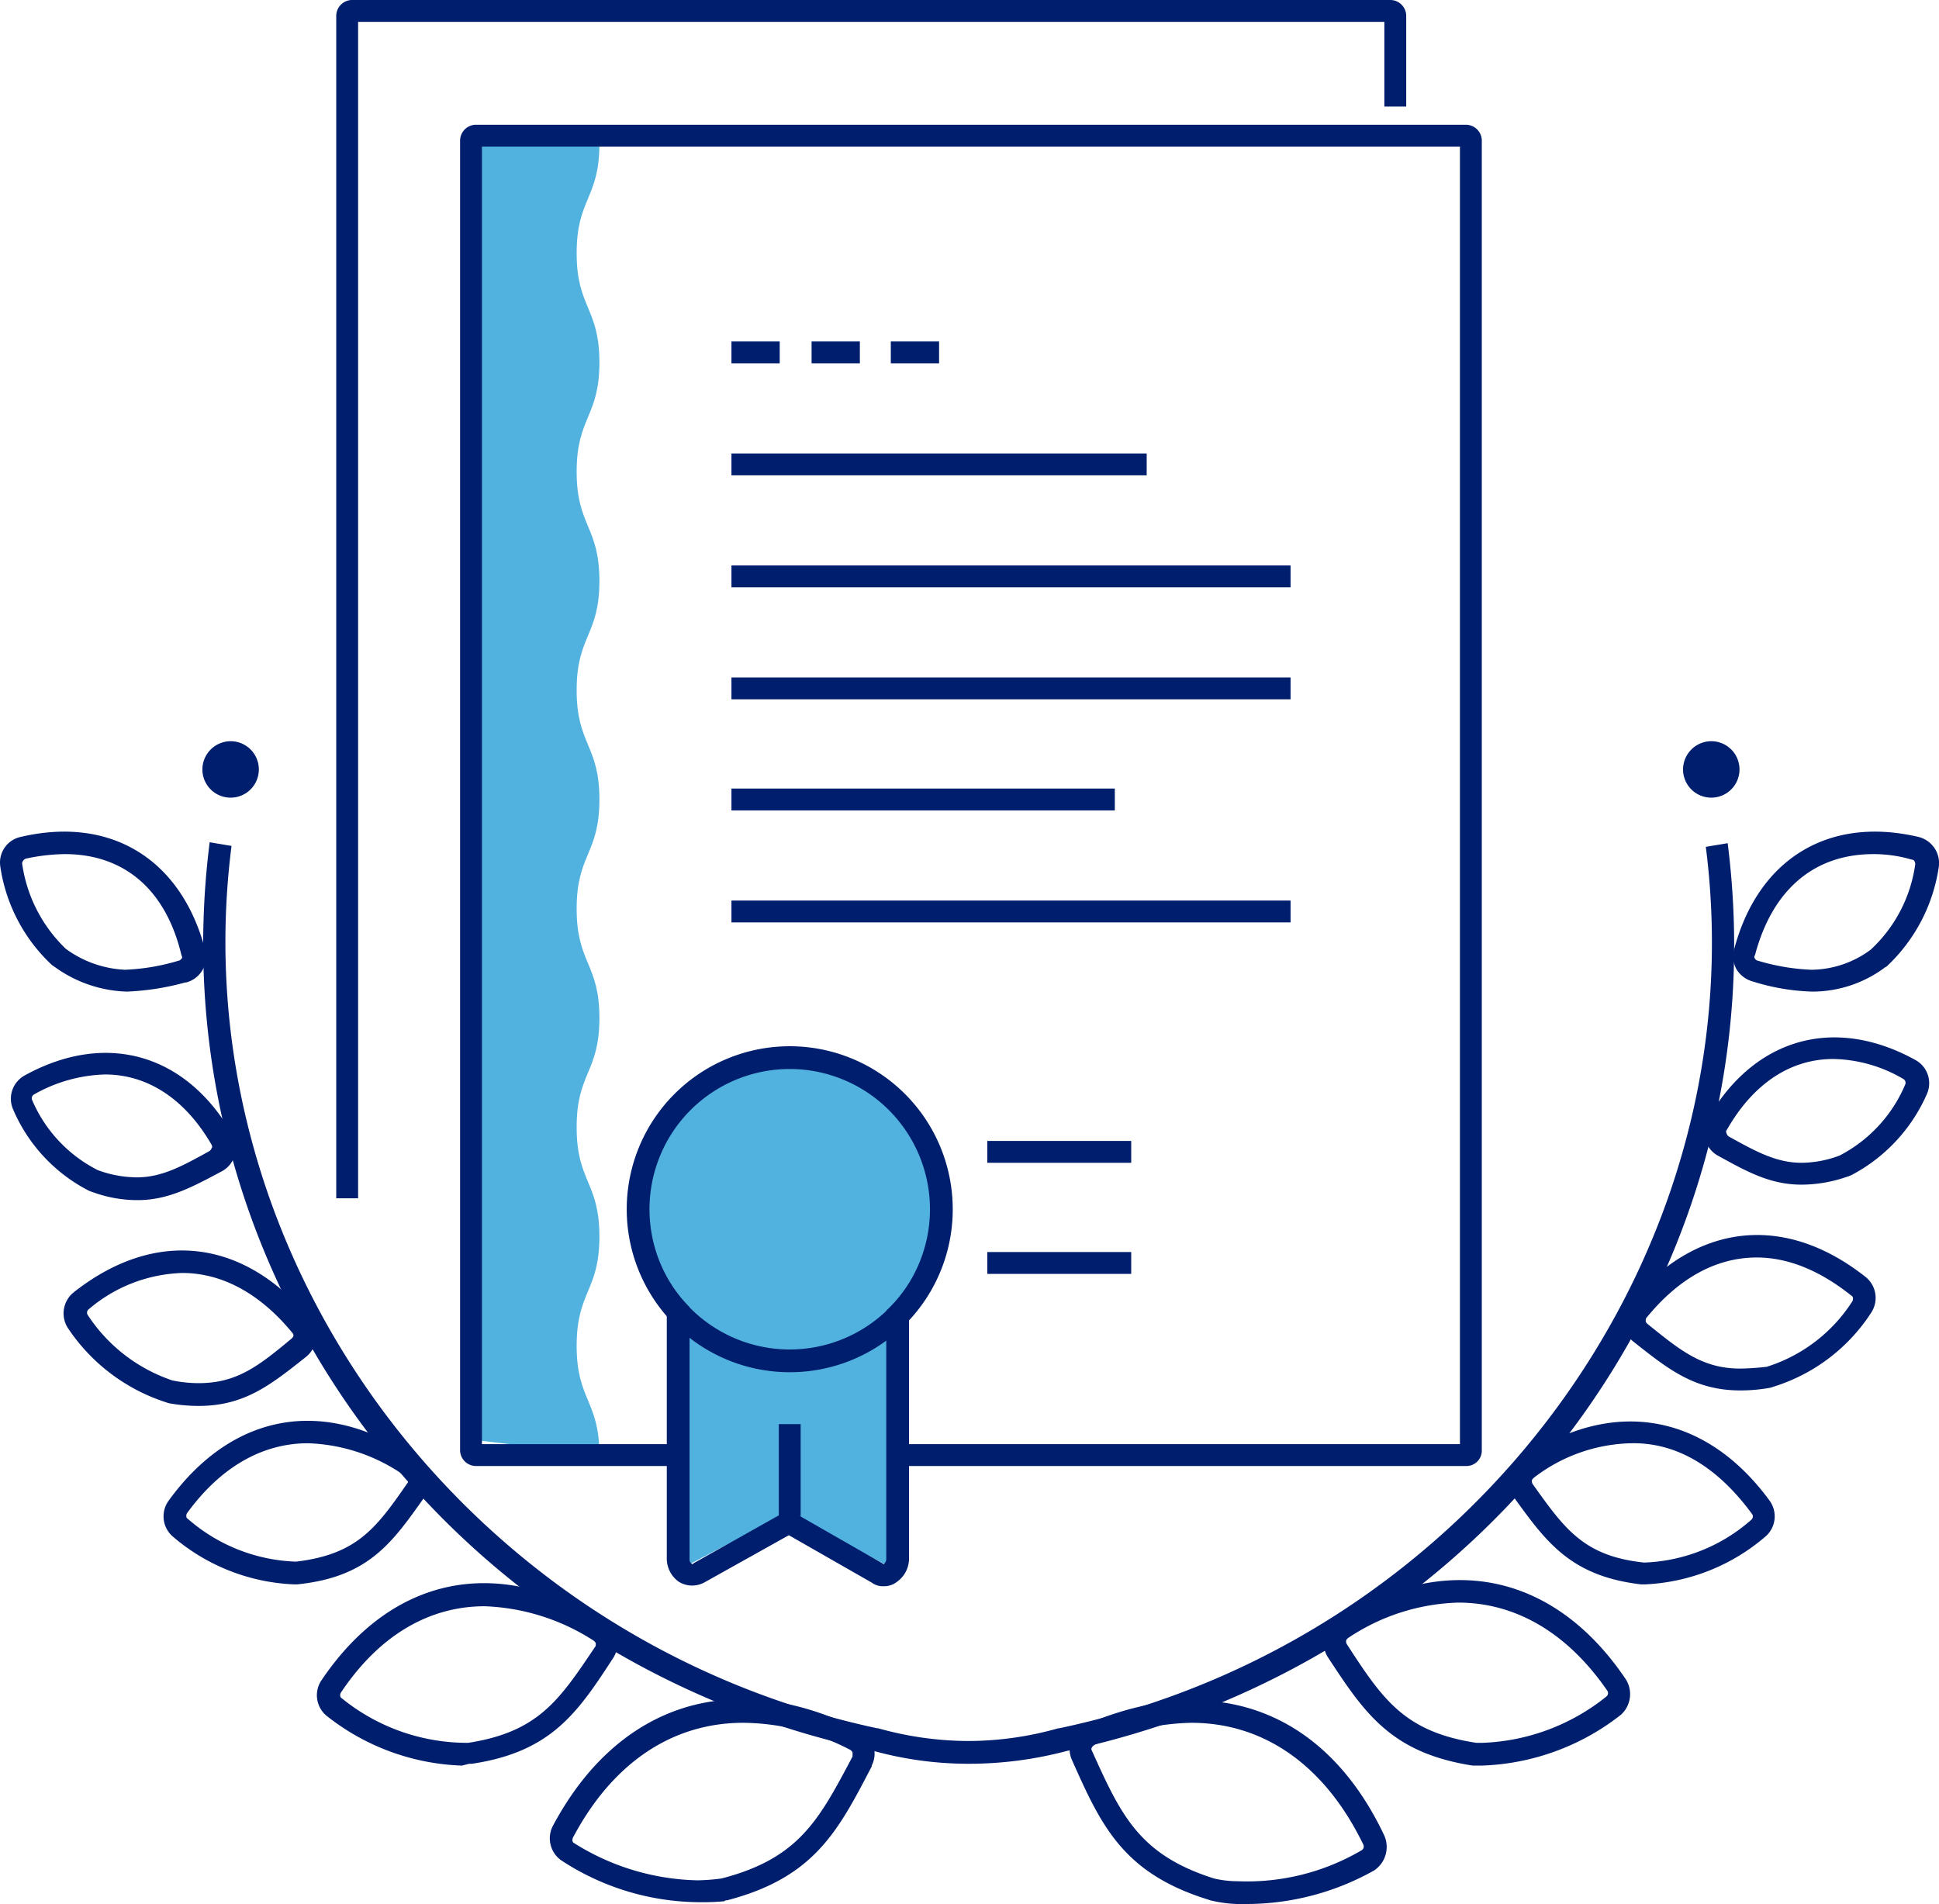 <svg xmlns="http://www.w3.org/2000/svg" width="212.933" height="209.1" viewBox="0 0 212.933 209.1">
  <g id="Layer_2_00000135678123316060690580000011519222269661187465_" transform="translate(0.025)">
    <g id="Layer_1-2">
      <path id="Path_41" data-name="Path 41" d="M137,209.1h-1.2a14.455,14.455,0,0,1-2.9-.4l-.3-.1c-9.3-2.9-11.7-8.1-14.9-15.3a2.968,2.968,0,0,1,1.4-3.9h.1c14.1-6.1,26.3-1.6,32.8,12.2a3.107,3.107,0,0,1-1.1,3.8A28.632,28.632,0,0,1,137,209.1Zm-6.2-19.9a27.355,27.355,0,0,0-10.6,2.4c-.1.1-.2.1-.3.3-.1.1-.1.2,0,.4,3.2,7.1,5.2,11.4,13.4,14a11.529,11.529,0,0,0,2.6.3h0a24.837,24.837,0,0,0,13.6-3.4.481.481,0,0,0,.2-.6c-4.2-8.7-10.9-13.4-18.9-13.4Z" fill="#001e6e"/>
      <path id="Path_42" data-name="Path 42" d="M162.7,193.9h-1c-9-1.4-11.9-5.8-15.9-11.9a2.931,2.931,0,0,1-.4-2.2,3.144,3.144,0,0,1,1.3-1.9c12-7.6,23.9-5.2,31.8,6.5a3.056,3.056,0,0,1-.5,3.9A26.1,26.1,0,0,1,162.7,193.9ZM160.1,176a22.862,22.862,0,0,0-12.1,3.9c-.1.1-.2.2-.2.3a.6.6,0,0,0,.1.4c3.9,6,6.3,9.6,14.2,10.8h.7a23.007,23.007,0,0,0,13.6-5.1.471.471,0,0,0,.1-.6C172.1,179.3,166.4,176,160.1,176Z" fill="#001e6e"/>
      <path id="Path_43" data-name="Path 43" d="M180.6,174h0v0h-.4c-7.7-.9-10.4-4.6-14-9.6a2.813,2.813,0,0,1-.5-2.2,2.763,2.763,0,0,1,1.2-1.9c10-6.9,20.3-5.2,27.4,4.5a2.926,2.926,0,0,1-.4,3.9A21.752,21.752,0,0,1,180.6,174Zm-1.5-15.5a18.105,18.105,0,0,0-10.7,3.8c-.1.1-.2.2-.2.3a.6.6,0,0,0,.1.4c3.5,4.9,5.6,7.9,12.2,8.6h.1a18.723,18.723,0,0,0,11.7-4.7.471.471,0,0,0,.1-.6c-3.8-5.2-8.3-7.9-13.3-7.8Z" fill="#001e6e"/>
      <path id="Path_44" data-name="Path 44" d="M191.1,152.7c-5.1,0-8-2.4-11.8-5.4a3.09,3.09,0,0,1-1.1-2,2.928,2.928,0,0,1,.7-2.2c7.3-8.8,17-9.9,25.9-2.9a2.949,2.949,0,0,1,.7,3.9,19.751,19.751,0,0,1-10.8,8.2l-.3.1A18.412,18.412,0,0,1,191.1,152.7Zm1.8-14.6c-4.4,0-8.5,2.2-12.1,6.6-.1.1-.1.2-.1.4,0,.1.1.2.2.3,3.6,2.9,6,4.9,10.2,4.9a28.255,28.255,0,0,0,2.9-.2,17.33,17.33,0,0,0,9.4-7.2c.1-.2.1-.5-.1-.6-3.5-2.8-7-4.2-10.4-4.2Z" fill="#001e6e"/>
      <path id="Path_45" data-name="Path 45" d="M197.8,130.1c-3.5,0-6.1-1.5-9.2-3.2a2.943,2.943,0,0,1-1.1-4h0c5.1-8.9,13.9-11.4,22.8-6.5a2.912,2.912,0,0,1,1.3,3.7,18.4,18.4,0,0,1-8.4,9c-.1,0-.2.1-.3.1A15.238,15.238,0,0,1,197.8,130.1Zm3.5-13.8c-4.7,0-8.8,2.7-11.7,7.8-.1.1-.1.2,0,.4,0,.1.1.2.2.3,2.9,1.6,5.2,2.9,8,2.9a12.046,12.046,0,0,0,4.2-.8,15.635,15.635,0,0,0,7.2-7.8.481.481,0,0,0-.2-.6,15.666,15.666,0,0,0-7.7-2.2Z" fill="#001e6e"/>
      <path id="Path_46" data-name="Path 46" d="M199,108.9a23.93,23.93,0,0,1-6.5-1.1,3.045,3.045,0,0,1-1.8-1.3,2.874,2.874,0,0,1-.3-2.2c2.6-9.9,10.3-14.7,20.2-12.4a2.964,2.964,0,0,1,2.3,3.2,18.686,18.686,0,0,1-5.7,11c-.1.1-.2.1-.3.2A13.35,13.35,0,0,1,199,108.9Zm6.7-15.1c-6.5,0-11.1,3.9-13,11.1-.1.1-.1.2,0,.4.1.1.2.2.3.2a23.515,23.515,0,0,0,5.9,1,11.065,11.065,0,0,0,6.5-2.2,15.691,15.691,0,0,0,4.9-9.4c0-.2-.1-.5-.4-.5a14.706,14.706,0,0,0-4.2-.6Z" fill="#001e6e"/>
      <path id="Path_47" data-name="Path 47" d="M106.4,193.7a39.119,39.119,0,0,1-10.8-1.5C48.5,182.2,17.1,139,23,92.5l2.4.4c-5.7,44.7,25.5,87.2,70.9,96.9h.1a36.986,36.986,0,0,0,9.9,1.4,36.427,36.427,0,0,0,9.9-1.4h.1c45.5-9.6,76.7-52.2,71-96.8l2.4-.4c5.9,46.4-25.4,89.6-72.6,99.7A41.847,41.847,0,0,1,106.4,193.7Z" fill="#001e6e"/>
      <path id="Path_48" data-name="Path 48" d="M76.6,208.9a27.85,27.85,0,0,1-15-4.6,2.956,2.956,0,0,1-.9-3.8C67.9,187,80.6,183,94.4,190a2.873,2.873,0,0,1,1.3,3.9v.1c-3.7,7.1-6.3,12.2-15.9,14.7a.367.367,0,0,0-.3.1A27.152,27.152,0,0,1,76.6,208.9Zm5-19.7c-7.7,0-14.3,4.3-18.7,12.6-.1.2-.1.5.1.6a26.4,26.4,0,0,0,13.6,4.1,22.754,22.754,0,0,0,2.6-.2c8.5-2.2,10.7-6.4,14.4-13.4v-.4c0-.1-.1-.2-.2-.3a25.834,25.834,0,0,0-11.8-3Z" fill="#001e6e"/>
      <path id="Path_49" data-name="Path 49" d="M50.7,193.9a25.245,25.245,0,0,1-14.9-5.5,2.928,2.928,0,0,1-.5-3.9c7.7-11.4,19.3-13.8,31.1-6.4a2.84,2.84,0,0,1,.9,4h0c-3.9,6-6.8,10.3-15.5,11.6h-.3Zm2.5-17.5c-6.1,0-11.6,3.2-15.8,9.5-.1.2-.1.5.1.6a21.831,21.831,0,0,0,13.9,4.9c7.7-1.2,10-4.7,13.9-10.5.1-.1.1-.2.1-.4,0-.1-.1-.2-.2-.3A23.606,23.606,0,0,0,53.2,176.4Z" fill="#001e6e"/>
      <path id="Path_50" data-name="Path 50" d="M32.3,174h0a21.793,21.793,0,0,1-13.4-5.3,2.926,2.926,0,0,1-.4-3.9c7.1-9.8,17.4-11.5,27.4-4.5a2.763,2.763,0,0,1,1.2,1.9,2.813,2.813,0,0,1-.5,2.2c-3.6,5.1-6.2,8.8-14,9.6Zm1.5-15.5c-5,0-9.6,2.6-13.3,7.7-.1.2-.1.5.1.6a18.992,18.992,0,0,0,11.8,4.7h.1c6.7-.8,8.8-3.7,12.2-8.6.1-.1.1-.2.1-.4,0-.1-.1-.2-.2-.3a19.515,19.515,0,0,0-10.8-3.7Z" fill="#001e6e"/>
      <path id="Path_51" data-name="Path 51" d="M21.8,154.4a18.413,18.413,0,0,1-3.3-.3l-.3-.1a20.48,20.48,0,0,1-10.8-8.2,2.968,2.968,0,0,1,.7-3.9c8.9-7,18.6-5.9,25.9,2.9a3.408,3.408,0,0,1,.7,2.2,3.09,3.09,0,0,1-1.1,2C29.8,152,26.9,154.4,21.8,154.4ZM20,139.8a16.574,16.574,0,0,0-10.3,4,.471.471,0,0,0-.1.6,17.961,17.961,0,0,0,9.3,7.2,14.279,14.279,0,0,0,2.9.3c4.2,0,6.6-1.9,10.2-4.9.1-.1.2-.2.2-.3a.367.367,0,0,0-.1-.3C28.5,142,24.3,139.8,20,139.8Z" fill="#001e6e"/>
      <path id="Path_52" data-name="Path 52" d="M15.1,131.8a14.259,14.259,0,0,1-5-.9c-.1,0-.2-.1-.3-.1a17.965,17.965,0,0,1-8.4-9,2.912,2.912,0,0,1,1.3-3.7c8.9-4.9,17.7-2.4,22.8,6.5a2.943,2.943,0,0,1-1.1,4h0C21.2,130.3,18.5,131.8,15.1,131.8ZM11.5,118a16.678,16.678,0,0,0-7.8,2.2.481.481,0,0,0-.2.6,15.426,15.426,0,0,0,7.2,7.7,12.6,12.6,0,0,0,4.3.8c2.8,0,5.1-1.3,8-2.9.1-.1.2-.2.2-.3.1-.1.1-.2,0-.4C20.3,120.7,16.2,118,11.5,118Z" fill="#001e6e"/>
      <path id="Path_53" data-name="Path 53" d="M13.9,108.9A14.179,14.179,0,0,1,6,106.2l-.3-.2A18.426,18.426,0,0,1,0,95.1a2.878,2.878,0,0,1,2.3-3.2c9.9-2.3,17.6,2.5,20.2,12.4a2.92,2.92,0,0,1-2.1,3.6h-.1A28.4,28.4,0,0,1,13.9,108.9ZM7.1,93.8a21.017,21.017,0,0,0-4.3.5.664.664,0,0,0-.4.5,16.109,16.109,0,0,0,4.8,9.4,11.915,11.915,0,0,0,6.5,2.3,23.515,23.515,0,0,0,5.9-1c.1,0,.2-.1.3-.2s.1-.2,0-.4C18.2,97.7,13.6,93.8,7.1,93.8Z" fill="#001e6e"/>
      <path id="Path_54" data-name="Path 54" d="M22.2,84.5a3.1,3.1,0,1,0,3.1-3.1h0A3.116,3.116,0,0,0,22.2,84.5Z" fill="#001e6e"/>
      <path id="Path_55" data-name="Path 55" d="M184.8,84.5a3.1,3.1,0,1,0,3.1-3.1,3.116,3.116,0,0,0-3.1,3.1Z" fill="#001e6e"/>
      <path id="Path_56" data-name="Path 56" d="M65.8,159.8c0-6-2.5-6-2.5-12s2.5-6,2.5-12-2.5-6-2.5-12,2.5-6,2.5-12-2.5-6-2.5-12,2.5-6,2.5-12-2.5-6-2.5-12,2.5-6,2.5-12-2.5-6-2.5-12,2.5-6,2.5-12-2.5-6-2.5-12,2.5-6,2.5-12h-14V158.1Z" fill="#52b2df"/>
      <path id="Path_57" data-name="Path 57" d="M161,161H52.2a1.752,1.752,0,0,1-1.7-1.7V15.4a1.752,1.752,0,0,1,1.7-1.7H161a1.752,1.752,0,0,1,1.7,1.7V159.3A1.685,1.685,0,0,1,161,161ZM52.9,158.6H160.3V16.1H52.9Z" fill="#001e6e"/>
      <rect id="Rectangle_32" data-name="Rectangle 32" width="45.6" height="2.4" transform="translate(80.3 49.8)" fill="#001e6e"/>
      <rect id="Rectangle_33" data-name="Rectangle 33" width="61.4" height="2.4" transform="translate(80.3 62.1)" fill="#001e6e"/>
      <rect id="Rectangle_34" data-name="Rectangle 34" width="61.4" height="2.4" transform="translate(80.3 74.4)" fill="#001e6e"/>
      <rect id="Rectangle_35" data-name="Rectangle 35" width="42.1" height="2.4" transform="translate(80.3 86.6)" fill="#001e6e"/>
      <rect id="Rectangle_36" data-name="Rectangle 36" width="61.4" height="2.4" transform="translate(80.3 98.9)" fill="#001e6e"/>
      <rect id="Rectangle_37" data-name="Rectangle 37" width="15.8" height="2.4" transform="translate(108.4 125.3)" fill="#001e6e"/>
      <rect id="Rectangle_38" data-name="Rectangle 38" width="15.8" height="2.4" transform="translate(108.4 137.5)" fill="#001e6e"/>
      <path id="Path_58" data-name="Path 58" d="M97.7,172.1l-11.2-6-11.4,6V134.3H97.7Z" fill="#52b2df"/>
      <path id="Path_59" data-name="Path 59" d="M97,174.2a2.01,2.01,0,0,1-1.3-.4l-9.1-5.2-9.3,5.2a2.8,2.8,0,0,1-2.8-.1,3.127,3.127,0,0,1-1.3-2.5V133.4a2.818,2.818,0,0,1,2.8-2.9H97a2.818,2.818,0,0,1,2.8,2.9v37.8a3.127,3.127,0,0,1-1.3,2.5A2.26,2.26,0,0,1,97,174.2ZM76,133c-.2,0-.3.2-.3.5v37.8a.52.52,0,0,0,.2.4c.1.1.2.1.2,0l10.5-5.9,10.3,5.9c.1.1.2.1.2,0a.758.758,0,0,0,.2-.4V133.5c0-.3-.2-.5-.3-.5Z" fill="#001e6e"/>
      <circle id="Ellipse_1" data-name="Ellipse 1" cx="15.6" cy="15.6" r="15.6" transform="translate(71.1 116.9)" fill="#52b2df"/>
      <path id="Path_60" data-name="Path 60" d="M86.7,150.7a17.9,17.9,0,1,1,17.9-17.9A17.882,17.882,0,0,1,86.7,150.7Zm0-33.3a15.4,15.4,0,1,0,15.4,15.4h0A15.407,15.407,0,0,0,86.7,117.4Z" fill="#001e6e"/>
      <rect id="Rectangle_39" data-name="Rectangle 39" width="5.3" height="2.4" transform="translate(80.3 37.5)" fill="#001e6e"/>
      <rect id="Rectangle_40" data-name="Rectangle 40" width="5.3" height="2.4" transform="translate(89.1 37.5)" fill="#001e6e"/>
      <rect id="Rectangle_41" data-name="Rectangle 41" width="5.3" height="2.4" transform="translate(97.8 37.5)" fill="#001e6e"/>
      <rect id="Rectangle_42" data-name="Rectangle 42" width="2.4" height="10.1" transform="translate(85.5 156.4)" fill="#001e6e"/>
      <path id="Path_61" data-name="Path 61" d="M39.3,131.6H36.9V1.7A1.752,1.752,0,0,1,38.6,0H152.7a1.752,1.752,0,0,1,1.7,1.7v10H152V2.4H39.3Z" fill="#001e6e"/>
    </g>
  </g>
</svg>
